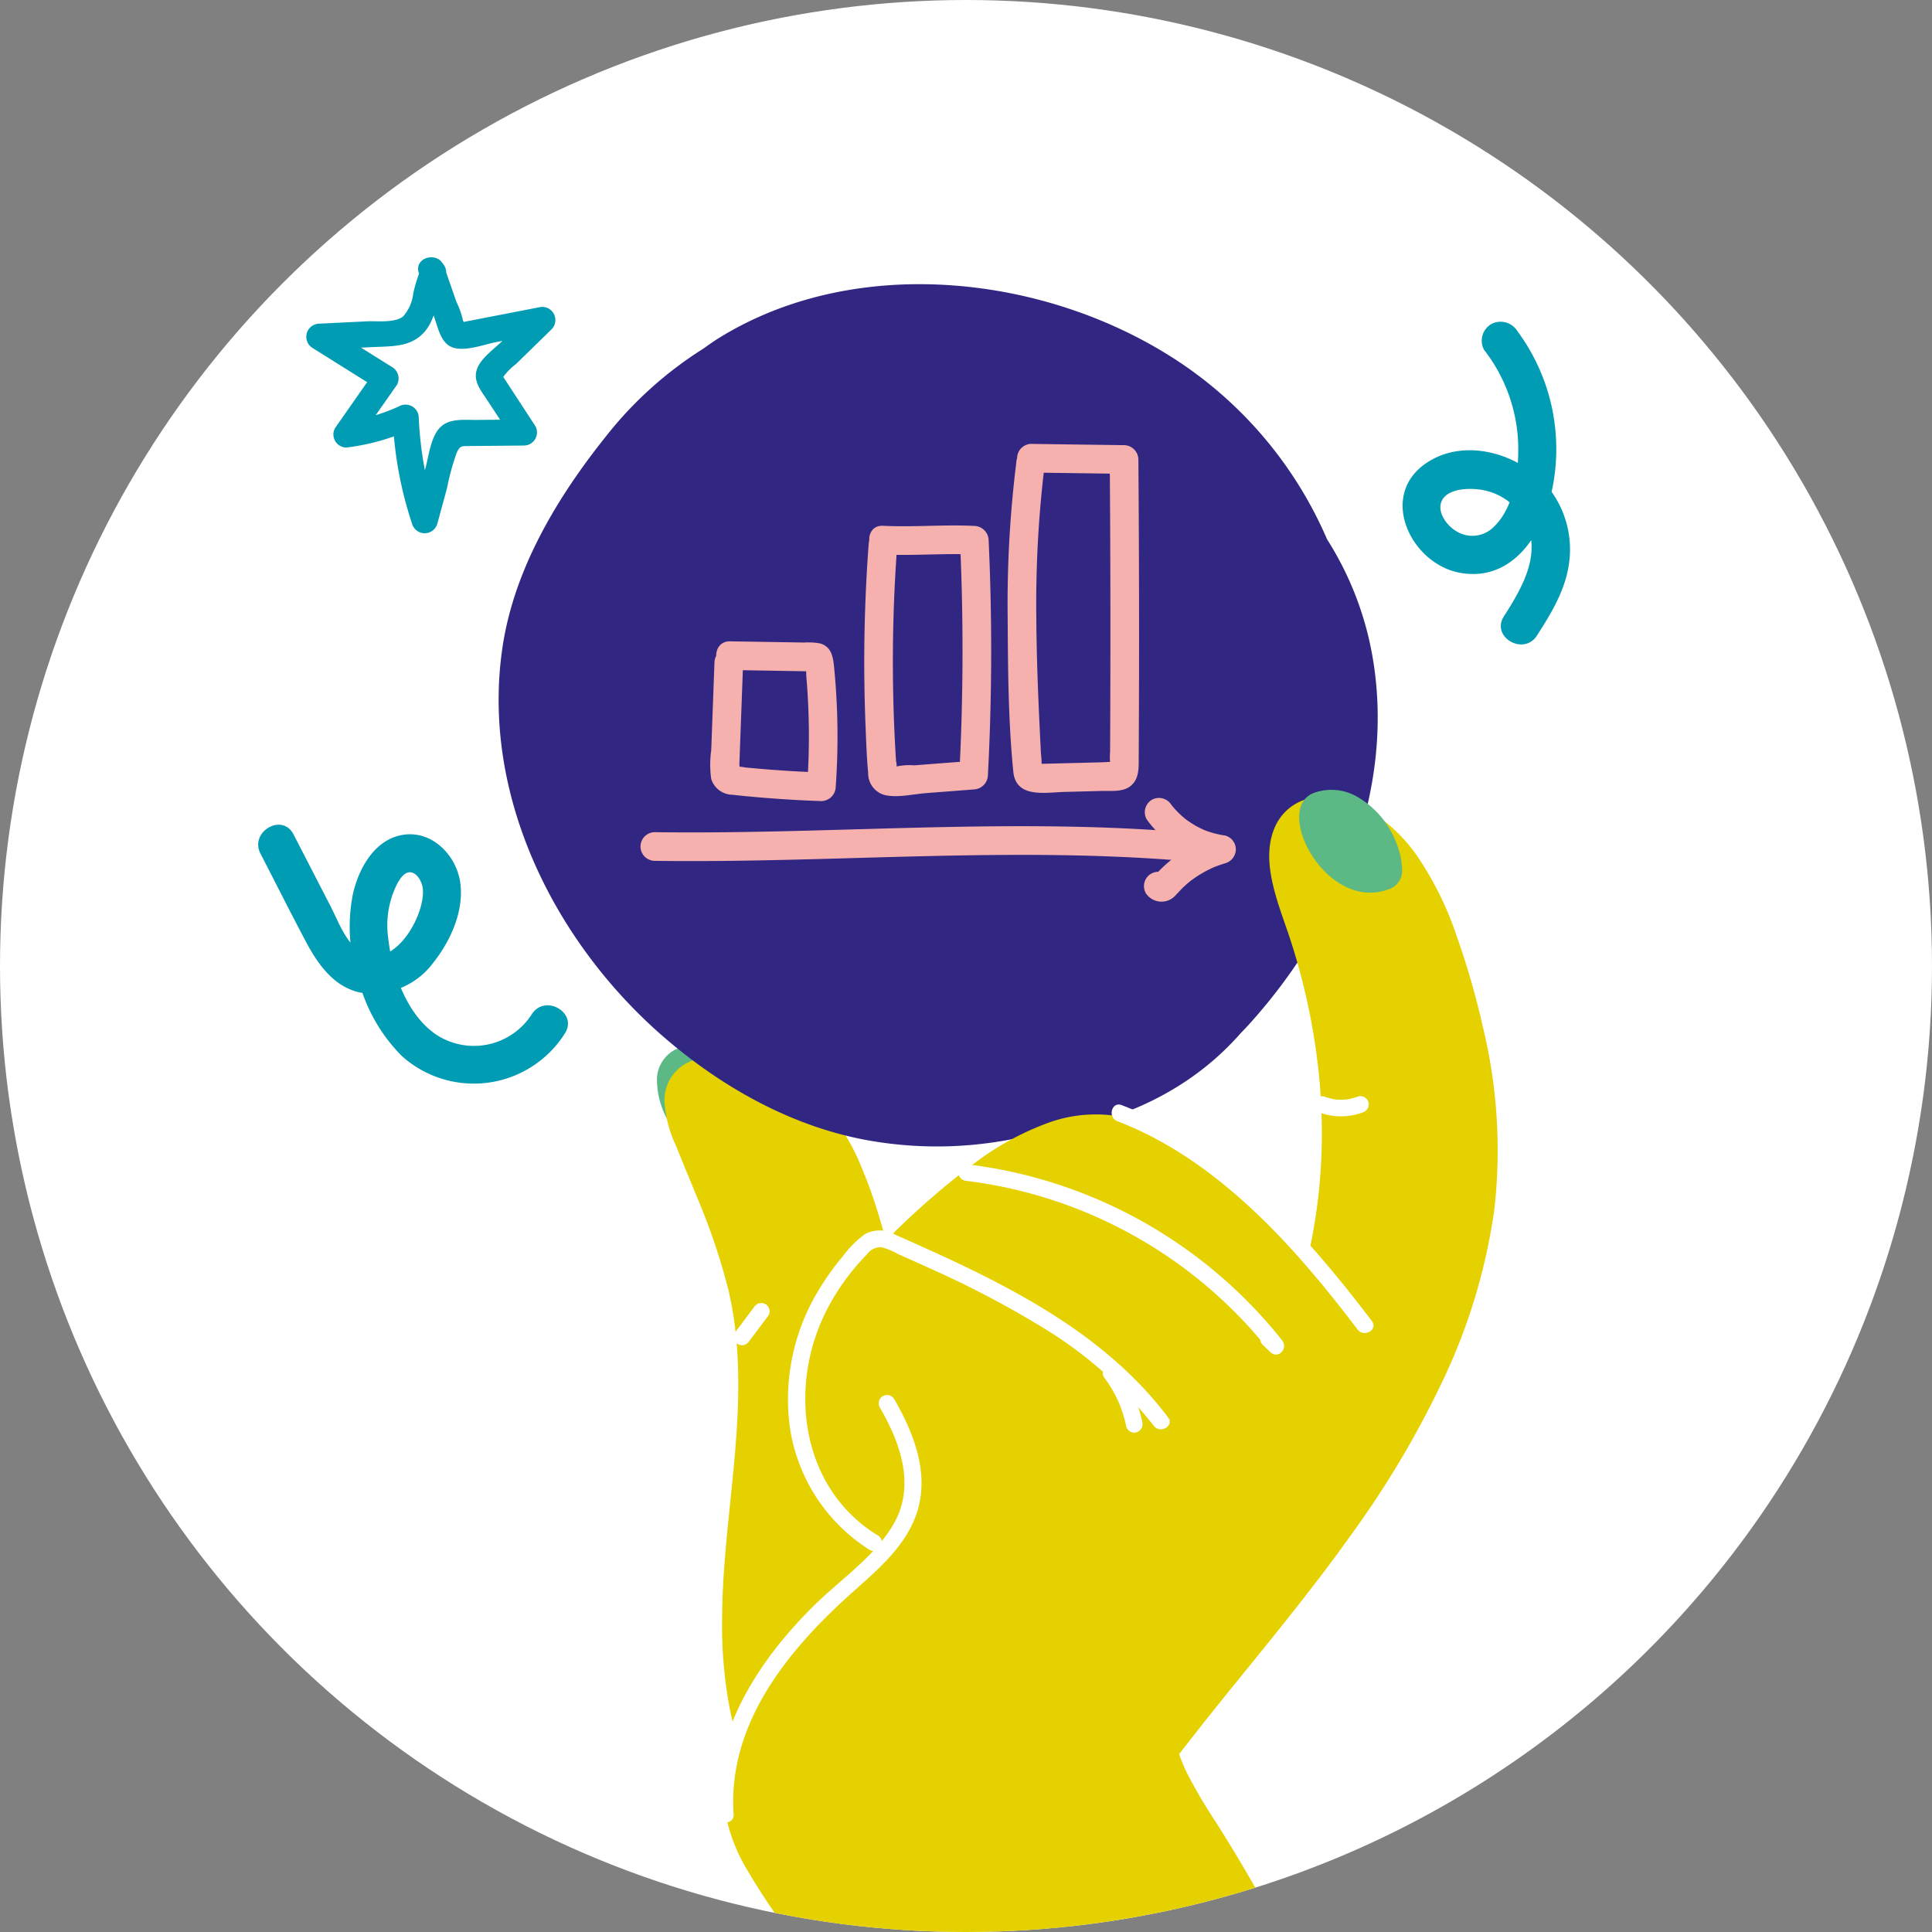 <svg xmlns="http://www.w3.org/2000/svg" xmlns:xlink="http://www.w3.org/1999/xlink" width="200" height="200" viewBox="0 0 200 200">
  <rect x="0" y="0" width="200" height="200" fill="#808080" stroke="none"/>
  <defs>
    <clipPath id="clip-path">
      <circle id="Ellipse_33" data-name="Ellipse 33" cx="100" cy="100" r="100" transform="translate(0 0)" fill="none"/>
    </clipPath>
  </defs>
  <g id="picto" transform="translate(0 0)">
    <g id="Groupe_303" data-name="Groupe 303" clip-path="url(#clip-path)">
      <path id="Tracé_608" data-name="Tracé 608" d="M200,100A100,100,0,1,1,100,0,100,100,0,0,1,200,100" fill="#fff"/>
      <path id="Tracé_609" data-name="Tracé 609" d="M26.969,88.374c1.565,3.036,3.1,6.09,4.7,9.11,1.24,2.347,2.956,4.777,5.753,5.287a7.871,7.871,0,0,0,7.467-3.16c1.778-2.246,3.183-5.38,2.749-8.292-.42-2.821-2.943-5.4-5.963-4.891-2.911.488-4.541,3.478-5.142,6.121a17.463,17.463,0,0,0,.658,9.183,17.359,17.359,0,0,0,4.39,7.57,11.147,11.147,0,0,0,16.892-2.318c1.385-2.144-2.037-4.129-3.415-2a7.116,7.116,0,0,1-9.452,2.394c-3.334-1.885-4.991-6.524-5.4-10.138a9.5,9.5,0,0,1,.956-5.836c.276-.468.746-1.2,1.383-1.1.695.112,1.146,1.036,1.219,1.648.316,2.667-2.807,8.3-6.117,6.764-1.737-.805-2.6-3.3-3.416-4.878l-3.849-7.467c-1.167-2.263-4.58-.265-3.415,2" fill="#009cb4"/>
      <path id="Tracé_610" data-name="Tracé 610" d="M153.66,36.256a16.764,16.764,0,0,1,3.48,9.218c.161,2.96-.271,7.027-2.6,9.16a3.125,3.125,0,0,1-3.82.331c-.947-.56-2.022-1.981-1.453-3.144.632-1.293,2.906-1.318,4.1-1.115a6.247,6.247,0,0,1,3.913,2.306c2.751,3.587.49,7.541-1.593,10.785-1.379,2.148,2.043,4.133,3.415,2,1.445-2.252,2.895-4.624,3.3-7.315a10.3,10.3,0,0,0-1.635-7.36c-2.731-3.977-9-6.089-13.228-3.107-4.861,3.427-1.415,10.412,3.645,11.291,5.56.966,8.713-4.316,9.574-9.058a20.515,20.515,0,0,0-3.688-15.984,2.042,2.042,0,0,0-2.706-.709,1.99,1.99,0,0,0-.709,2.705" fill="#009cb4"/>
      <path id="Tracé_611" data-name="Tracé 611" d="M77,119.916a4.049,4.049,0,0,1-1.567,1.047,3.607,3.607,0,0,1-1.333.435,3.68,3.68,0,0,1-2.274-.522c-.043.108-.218.166-.281.04s-.123-.252-.187-.378a3.168,3.168,0,0,1-.986-1.448.463.463,0,0,1,.068-.426c-.42-.868-.834-1.737-1.254-2.605a8.6,8.6,0,0,1-1.176-4.495,3.543,3.543,0,0,1,1.869-2.9,5.016,5.016,0,0,1,3.618-.1,7.613,7.613,0,0,1,5.006,4.675,6.68,6.68,0,0,1-1.5,6.681" fill="#5cb885"/>
      <path id="Tracé_612" data-name="Tracé 612" d="M108.339,172.617a20.98,20.98,0,0,1-4.76,8.155,21.8,21.8,0,0,1-7.672,5.175,21.364,21.364,0,0,1-4.476,1.238,28.423,28.423,0,0,1-5.288.249c-.978-.021-1.954-.047-2.933-.021a11.276,11.276,0,0,1-2.545-.079c.322.52.661,1.029,1.031,1.52.134.181-.142.349-.284.191-.564-.64-1.109-1.311-1.613-2.007a2.686,2.686,0,0,1-1.632-2.653,25.958,25.958,0,0,1-1.425-3.138c-.242-.651-.452-1.312-.635-1.981-.071-.252-.139-.5-.2-.758q-.2-.807-.365-1.627a46.836,46.836,0,0,1-.787-9.583c.06-7.328,1.406-14.573,1.637-21.9a55.294,55.294,0,0,0-.136-6.4c-.011-.113-.013-.16-.019-.205-.023-.265-.049-.527-.076-.792s-.052-.446-.073-.614c-.092-.753-.207-1.506-.349-2.251a1.568,1.568,0,0,0-.032-.166c-.068-.365-.112-.582-.16-.8-.05-.234-.1-.47-.157-.7a67.466,67.466,0,0,0-3.272-9.63c-.7-1.721-1.422-3.435-2.11-5.161a12.747,12.747,0,0,1-1.225-4.676,4.36,4.36,0,0,1,2.2-3.9,8.373,8.373,0,0,1,4.4-.929c6.114.242,10.915,5.366,13.342,10.593a49.926,49.926,0,0,1,2.419,6.649c.2.664.394,1.328.588,1.994.069.231.137.465.2.7a47.705,47.705,0,0,0,3.857,10.115c3.005,5.356,7.245,9.9,10.231,15.266a25.485,25.485,0,0,1,3.1,8.641,21.374,21.374,0,0,1-.785,9.48" fill="#e5d100"/>
      <path id="Tracé_613" data-name="Tracé 613" d="M142.086,68a33.149,33.149,0,0,0-4.708-12.17,42.011,42.011,0,0,0-16.647-19.213c-13.5-8.3-32.532-10.187-46.361-1.593-.543.337-1.056.712-1.577,1.078a39.71,39.71,0,0,0-10.136,9.16c-4.96,6.207-9.371,13.564-10.605,21.523C49.645,82.3,57.507,97.9,69.21,107.778c6,5.063,13.173,9,20.973,10.327a40.568,40.568,0,0,0,17.038-.736c7.565-.867,14.743-3.74,20.155-9.27q.547-.558,1.06-1.145c.24-.245.479-.491.712-.746C138.484,95.972,144.5,81.977,142.086,68" fill="#312783"/>
      <path id="Tracé_614" data-name="Tracé 614" d="M153.407,105.859a83.446,83.446,0,0,0-2.671-9.129,33.724,33.724,0,0,0-3.66-7.556,16.638,16.638,0,0,0-5.9-5.6c-2.241-1.155-5.193-1.666-7.394-.147-2.094,1.446-2.6,4-2.322,6.386.317,2.708,1.408,5.222,2.227,7.8a67.335,67.335,0,0,1,2.928,14.463c.04.467.076.931.1,1.4.027.381.048.761.074,1.294,0,.047,0,.094,0,.144.013.346.026.695.037,1.252a57.328,57.328,0,0,1-1.008,11.97c-.079.417-.165.832-.3,1.441-.029.136-.058.272-.089.409-.31-.31-.617-.625-.929-.932q-3.868-3.81-8.008-7.326c-2.553-2.175-5.219-4.45-8.417-5.6a14.44,14.44,0,0,0-9.846.21,29.458,29.458,0,0,0-7.389,4.107c-.33.241-.658.488-.981.737-.16.123-.315.247-.472.37a81.828,81.828,0,0,0-7.229,6.426c-.147.144-.294.291-.451.451-.21.213-.418.425-.622.64-.055.056-.11.111-.163.166-.078.081-.157.165-.234.247s-.146.154-.222.236-.158.165-.234.249c-.108.11-.212.223-.315.336-.078.084-.157.168-.26.283-.044.045-.086.092-.207.226-.076.081-.149.162-.223.244l-.121.131c-.047.055-.1.113-.149.17-.032.035-.063.069-.092.1s-.084.092-.265.3c-.549.619-1.086,1.243-1.653,1.933q-.516.615-1.008,1.239c-.031.037-.06.073-.089.113-.262.325-.517.65-.769.981-.034.042-.068.087-.1.131a47.275,47.275,0,0,0-2.939,4.159,8.252,8.252,0,0,0-1.393,4.87,9.617,9.617,0,0,0,1.4,3.981c.16.275.325.545.5.813.254.4.514.793.785,1.183.152.224.309.444.472.669q.141.2.291.4.657.894,1.362,1.748a42.968,42.968,0,0,0,6.1,6.071c-.89.921-1.777,1.847-2.721,2.842-.061.06-.116.118-.2.207-.045.042-.084.087-.25.263-.036.034-.068.068-.126.133-.083.085-.165.168-.241.252s-.155.16-.323.339c-.068.071-.136.144-.2.218s-.124.128-.184.194c-.572.6-1.141,1.209-1.795,1.91-.047.05-.094.1-.139.152q-.322.339-.637.685c-.074.074-.142.15-.208.223-.275.294-.546.585-.816.879-.1.113-.207.226-.315.341-.044.05-.091.1-.139.152-.383.423-.766.851-1.144,1.283-.065.071-.128.145-.189.216-.178.2-.357.409-.532.616-.029.034-.058.071-.087.105a36.274,36.274,0,0,0-3.878,5.437c-.065.113-.126.226-.187.339-.036.063-.07.125-.1.188a21.7,21.7,0,0,0-1.047,2.239q-.111.274-.213.551a15.444,15.444,0,0,0-.986,6.6,17.451,17.451,0,0,0,2.319,6.943,66.628,66.628,0,0,0,3.9,5.956c.1.145.2.289.3.433q2.351,3.351,4.758,6.66,2.218,3.046,4.489,6.056,2.656,3.526,5.387,7c.835,1.063,1.671,2.129,2.519,3.181a6.1,6.1,0,0,0,2.9,2.243c2.383.727,4.891-.548,7.011-1.5q7.707-3.451,15.416-6.9,3.854-1.728,7.706-3.451c1.931-.866,4.839-1.752,4.973-4.292a5.207,5.207,0,0,0-1.325-3.3c-.463-.971-.963-1.928-1.452-2.886q-1.42-2.792-2.941-5.524-.429-.775-.869-1.543-1.979-3.474-4.122-6.853a54.606,54.606,0,0,1-2.907-4.917c-.249-.5-.483-1.019-.69-1.543-.076-.194-.144-.391-.213-.588q2.85-3.677,5.791-7.292c4.144-5.109,8.313-10.2,12.128-15.568a99.65,99.65,0,0,0,9.465-15.995,60.577,60.577,0,0,0,5.242-17.485,54.136,54.136,0,0,0-1.291-19.394" fill="#e5d100"/>
      <path id="Tracé_615" data-name="Tracé 615" d="M145.15,90.166a2.009,2.009,0,0,1-1.431,1.9c-6.454,2.38-12.023-8.358-7.7-9.987a5.356,5.356,0,0,1,4.515.422,9.275,9.275,0,0,1,3.251,3.2,9.654,9.654,0,0,1,.96,2.1,7.317,7.317,0,0,1,.4,2.373" fill="#5cb885"/>
      <path id="Tracé_616" data-name="Tracé 616" d="M118.25,147.217a13.984,13.984,0,0,0-2.484-5.517.881.881,0,0,0-1.178-.309.87.87,0,0,0-.309,1.178,13.413,13.413,0,0,1,1.475,2.48c.113.249.123.274.216.514s.17.459.245.693a13.4,13.4,0,0,1,.374,1.419.867.867,0,0,0,1.06.6.883.883,0,0,0,.6-1.06" fill="#fff"/>
      <path id="Tracé_617" data-name="Tracé 617" d="M120.917,146.724c-6.268-8.313-15.6-13.207-24.891-17.41-1.1-.495-2.19-.992-3.292-1.47a3.265,3.265,0,0,0-3.133-.124A10.2,10.2,0,0,0,87.288,130a26.317,26.317,0,0,0-2.367,3.274,21.759,21.759,0,0,0-3.206,14.1,18.128,18.128,0,0,0,8.32,13.078.862.862,0,0,0,.869-1.487c-8.124-4.939-9.4-15.667-5.192-23.6a23.652,23.652,0,0,1,4.009-5.486,1.774,1.774,0,0,1,1.543-.768,7.325,7.325,0,0,1,1.7.707c1.1.49,2.2.982,3.295,1.484a100.207,100.207,0,0,1,11.738,6.158,42.349,42.349,0,0,1,11.437,10.134c.659.874,2.155.017,1.487-.869" fill="#fff"/>
      <path id="Tracé_618" data-name="Tracé 618" d="M91.065,145.674c2.162,3.723,3.763,8.191,1.375,12.207-1.993,3.351-5.5,5.672-8.23,8.378-5.761,5.712-10.562,13.128-9.989,21.564.075,1.1,1.8,1.108,1.723,0-.632-9.291,5.507-16.865,12.016-22.731,2.738-2.468,5.831-4.949,6.989-8.6,1.276-4.025-.383-8.219-2.4-11.687a.862.862,0,0,0-1.487.869" fill="#fff"/>
      <path id="Tracé_619" data-name="Tracé 619" d="M77.565,138.828l1.987-2.649a.863.863,0,0,0,.086-.663.877.877,0,0,0-.4-.515.867.867,0,0,0-.664-.087,1.011,1.011,0,0,0-.515.4l-1.986,2.649a.864.864,0,0,0-.087.663.862.862,0,0,0,1.059.6,1.011,1.011,0,0,0,.515-.4" fill="#fff"/>
      <path id="Tracé_620" data-name="Tracé 620" d="M136.626,115.178a6.458,6.458,0,0,0,4.435-.018.879.879,0,0,0,.6-1.059.869.869,0,0,0-1.059-.6,5.786,5.786,0,0,1-.942.268c-.041.008-.347.06-.117.024-.069.011-.139.017-.209.023-.163.015-.326.023-.49.023s-.327,0-.49-.019a.852.852,0,0,1-.209-.021c.113.017.12.017.02,0-.046-.008-.092-.015-.138-.024a5.713,5.713,0,0,1-.944-.26.865.865,0,0,0-1.059.6.883.883,0,0,0,.6,1.059" fill="#fff"/>
      <path id="Tracé_621" data-name="Tracé 621" d="M100,122.239a47.463,47.463,0,0,1,31.5,17.723l1.218-1.218-.77-.738c-.8-.766-2.02.45-1.218,1.218l.77.738c.823.788,1.887-.368,1.218-1.218A49.13,49.13,0,0,0,100,120.517c-1.1-.129-1.09,1.594,0,1.722" fill="#fff"/>
      <path id="Tracé_622" data-name="Tracé 622" d="M115.657,116.059c10.347,3.961,18.349,12.95,24.879,21.571.661.873,2.157.015,1.487-.869-6.831-9.019-15.089-18.222-25.908-22.363-1.036-.4-1.484,1.268-.458,1.661" fill="#fff"/>
      <path id="Tracé_623" data-name="Tracé 623" d="M43.728,27.449a16.051,16.051,0,0,0-.943,2.892,4.318,4.318,0,0,1-1.066,2.428c-.884.682-2.69.444-3.728.495l-4.962.243a1.359,1.359,0,0,0-.68,2.512l6.89,4.316-.483-1.844L34.693,44.3a1.354,1.354,0,0,0,1.164,2.028,22.544,22.544,0,0,0,6.823-1.935l-2.028-1.164a39.818,39.818,0,0,0,2.012,11.012,1.36,1.36,0,0,0,2.6,0l1-3.668a26.429,26.429,0,0,1,1-3.668c.352-.794.526-.724,1.392-.732l1.864-.017,3.728-.034a1.359,1.359,0,0,0,1.164-2.029Q54.5,42.7,53.594,41.31l-1.038-1.588-.519-.794c0,.159.06.133.183-.076A6.435,6.435,0,0,1,53.4,37.7l1.185-1.157,2.54-2.479a1.36,1.36,0,0,0-1.312-2.253l-7.53,1.46-.729.141q.854.606.368-.236a7.7,7.7,0,0,0-.653-1.873q-.654-1.872-1.307-3.745c-.568-1.628-3.174-.928-2.6.717q.817,2.34,1.633,4.682c.406,1.163.69,2.744,2.079,3.075,1.294.308,3.078-.385,4.355-.632l5.1-.989q-.657-1.127-1.312-2.253l-3.217,3.139c-.851.831-2.233,1.777-2.635,2.943-.426,1.238.483,2.275,1.116,3.244l2.6,3.97,1.164-2.028-4.893.045c-1.343.012-3-.223-3.946.948-.846,1.046-1.024,2.8-1.369,4.062L42.664,53.52h2.6a37.126,37.126,0,0,1-1.916-10.3,1.367,1.367,0,0,0-2.028-1.164,18.39,18.39,0,0,1-5.463,1.567l1.164,2.028,4.063-5.8a1.366,1.366,0,0,0-.484-1.844l-6.891-4.316q-.339,1.255-.68,2.512l5.706-.279c1.462-.072,3.06-.012,4.345-.827,2.211-1.4,1.993-4.168,2.976-6.287.725-1.564-1.6-2.935-2.328-1.361" fill="#009cb4"/>
      <g id="Groupe_391" data-name="Groupe 391">
        <path id="Tracé_624" data-name="Tracé 624" d="M67.735,89.113c19.33.271,38.7-1.72,57.991.3,1.9.2,1.882-2.768,0-2.966-19.287-2.024-38.661-.033-57.991-.3a1.484,1.484,0,0,0,0,2.966" fill="#f6b1ae"/>
        <path id="Tracé_625" data-name="Tracé 625" d="M118.71,84.83a11.3,11.3,0,0,0,7.349,4.537v-2.86a13.7,13.7,0,0,0-3.741,1.724,14.8,14.8,0,0,0-1.681,1.3q-.372.333-.716.7c-.04.042-.27.352-.319.344.174-.123.194-.143.058-.059a.981.981,0,0,1,.741-.1l.655.382.132.183a1.483,1.483,0,0,0-2.561,1.5,1.944,1.944,0,0,0,3.106.158c.262-.261.5-.541.771-.8q.206-.194.418-.377l.191-.161c.028-.023.3-.238.143-.118-.136.107.075-.055.1-.072.067-.05.135-.1.2-.146q.229-.162.467-.314c.315-.2.641-.389.974-.561.167-.086.335-.168.506-.246.075-.035.152-.068.228-.1.2-.091-.218.08-.008,0,.373-.132.741-.272,1.122-.384a1.51,1.51,0,0,0,1.089-1.43,1.492,1.492,0,0,0-1.089-1.43,9.828,9.828,0,0,1-1.844-.45c-.149-.053-.3-.111-.444-.169.239.1.04.015-.081-.041q-.432-.2-.842-.442c-.274-.162-.534-.34-.795-.521-.324-.226.228.193-.078-.057-.123-.1-.245-.2-.363-.306q-.355-.315-.68-.664c-.108-.116-.212-.235-.314-.357-.051-.06-.1-.122-.15-.184q.165.216.015.017a1.52,1.52,0,0,0-2.029-.532,1.5,1.5,0,0,0-.532,2.029" fill="#f6b1ae"/>
        <path id="Tracé_626" data-name="Tracé 626" d="M73.962,68.575q-.114,3.074-.227,6.147l-.108,2.939a10.57,10.57,0,0,0,0,2.983,2.338,2.338,0,0,0,2.222,1.63c1.005.121,2.015.208,3.024.293q3.074.258,6.157.361a1.511,1.511,0,0,0,1.483-1.483,73.253,73.253,0,0,0-.157-12.267c-.106-1.094-.235-2.238-1.489-2.578a6.846,6.846,0,0,0-1.632-.084l-1.453-.025-6.207-.1c-1.91-.032-1.91,2.934,0,2.966l4.49.076,2.113.036,1.189.02.528.009a3.285,3.285,0,0,0,.347.032l-.655-.381.1.117q-.19-.327-.382-.654a5.938,5.938,0,0,1,.161,1.36c.046.526.085,1.053.12,1.58q.106,1.649.138,3.3c.042,2.2-.02,4.4-.174,6.6l1.483-1.483q-2.68-.093-5.355-.3-1.271-.1-2.538-.223a7.087,7.087,0,0,0-1.177-.126q.228-.027.286.331.313.618.265.151a2.012,2.012,0,0,0,.024-.668l.39-10.556c.071-1.909-2.9-1.906-2.966,0" fill="#f6b1ae"/>
        <path id="Tracé_627" data-name="Tracé 627" d="M89.928,56.286A163.713,163.713,0,0,0,89.607,75.3c.065,1.561.114,3.134.265,4.689a2.317,2.317,0,0,0,1.72,2.314c1.3.309,2.96-.1,4.28-.2l4.914-.38a1.523,1.523,0,0,0,1.483-1.483q.636-12.148.073-24.313a1.519,1.519,0,0,0-1.483-1.483c-3.15-.16-6.3.145-9.448-.015-1.908-.1-1.9,2.869,0,2.966,3.15.16,6.3-.145,9.448.015q-.743-.741-1.483-1.483.563,12.152-.073,24.313l1.483-1.483-3.931.3-2.211.171a6.1,6.1,0,0,0-1.966.152q-.494-.069-.043.313c.191.383.252.4.186.048a3.42,3.42,0,0,0-.066-.986q-.063-.987-.113-1.974-.108-2.1-.16-4.2-.206-8.154.412-16.3c.142-1.9-2.825-1.9-2.966,0" fill="#f6b1ae"/>
        <path id="Tracé_628" data-name="Tracé 628" d="M105.205,47.9a118.767,118.767,0,0,0-.891,16.129c.032,5.255.061,10.633.584,15.865.277,2.775,3.332,2.135,5.331,2.084l3.859-.1c.991-.025,2.243.142,3.037-.587.838-.767.748-1.912.754-2.948q.012-2.11.02-4.22.017-4.1.017-8.19,0-9.185-.071-18.367a1.506,1.506,0,0,0-1.483-1.483l-9.64-.131a1.484,1.484,0,0,0,0,2.966l9.64.131-1.483-1.483q.113,14.271.046,28.542l-.009,1.737a5.6,5.6,0,0,0-.006.994c.1.5-.28.5.311.266.882-.348-.864-.2-1.133-.193l-1.929.05-3.377.086-.724.018c-.535.014-.832-.265-.468.339.439.728.2.078.23-.17a8.027,8.027,0,0,0-.062-1.225c-.235-4.658-.449-9.318-.478-13.982a118.607,118.607,0,0,1,.891-16.129c.105-.8-.757-1.474-1.483-1.482a1.519,1.519,0,0,0-1.483,1.482" fill="#f6b1ae"/>
      </g>
    </g>
  </g>
</svg>

